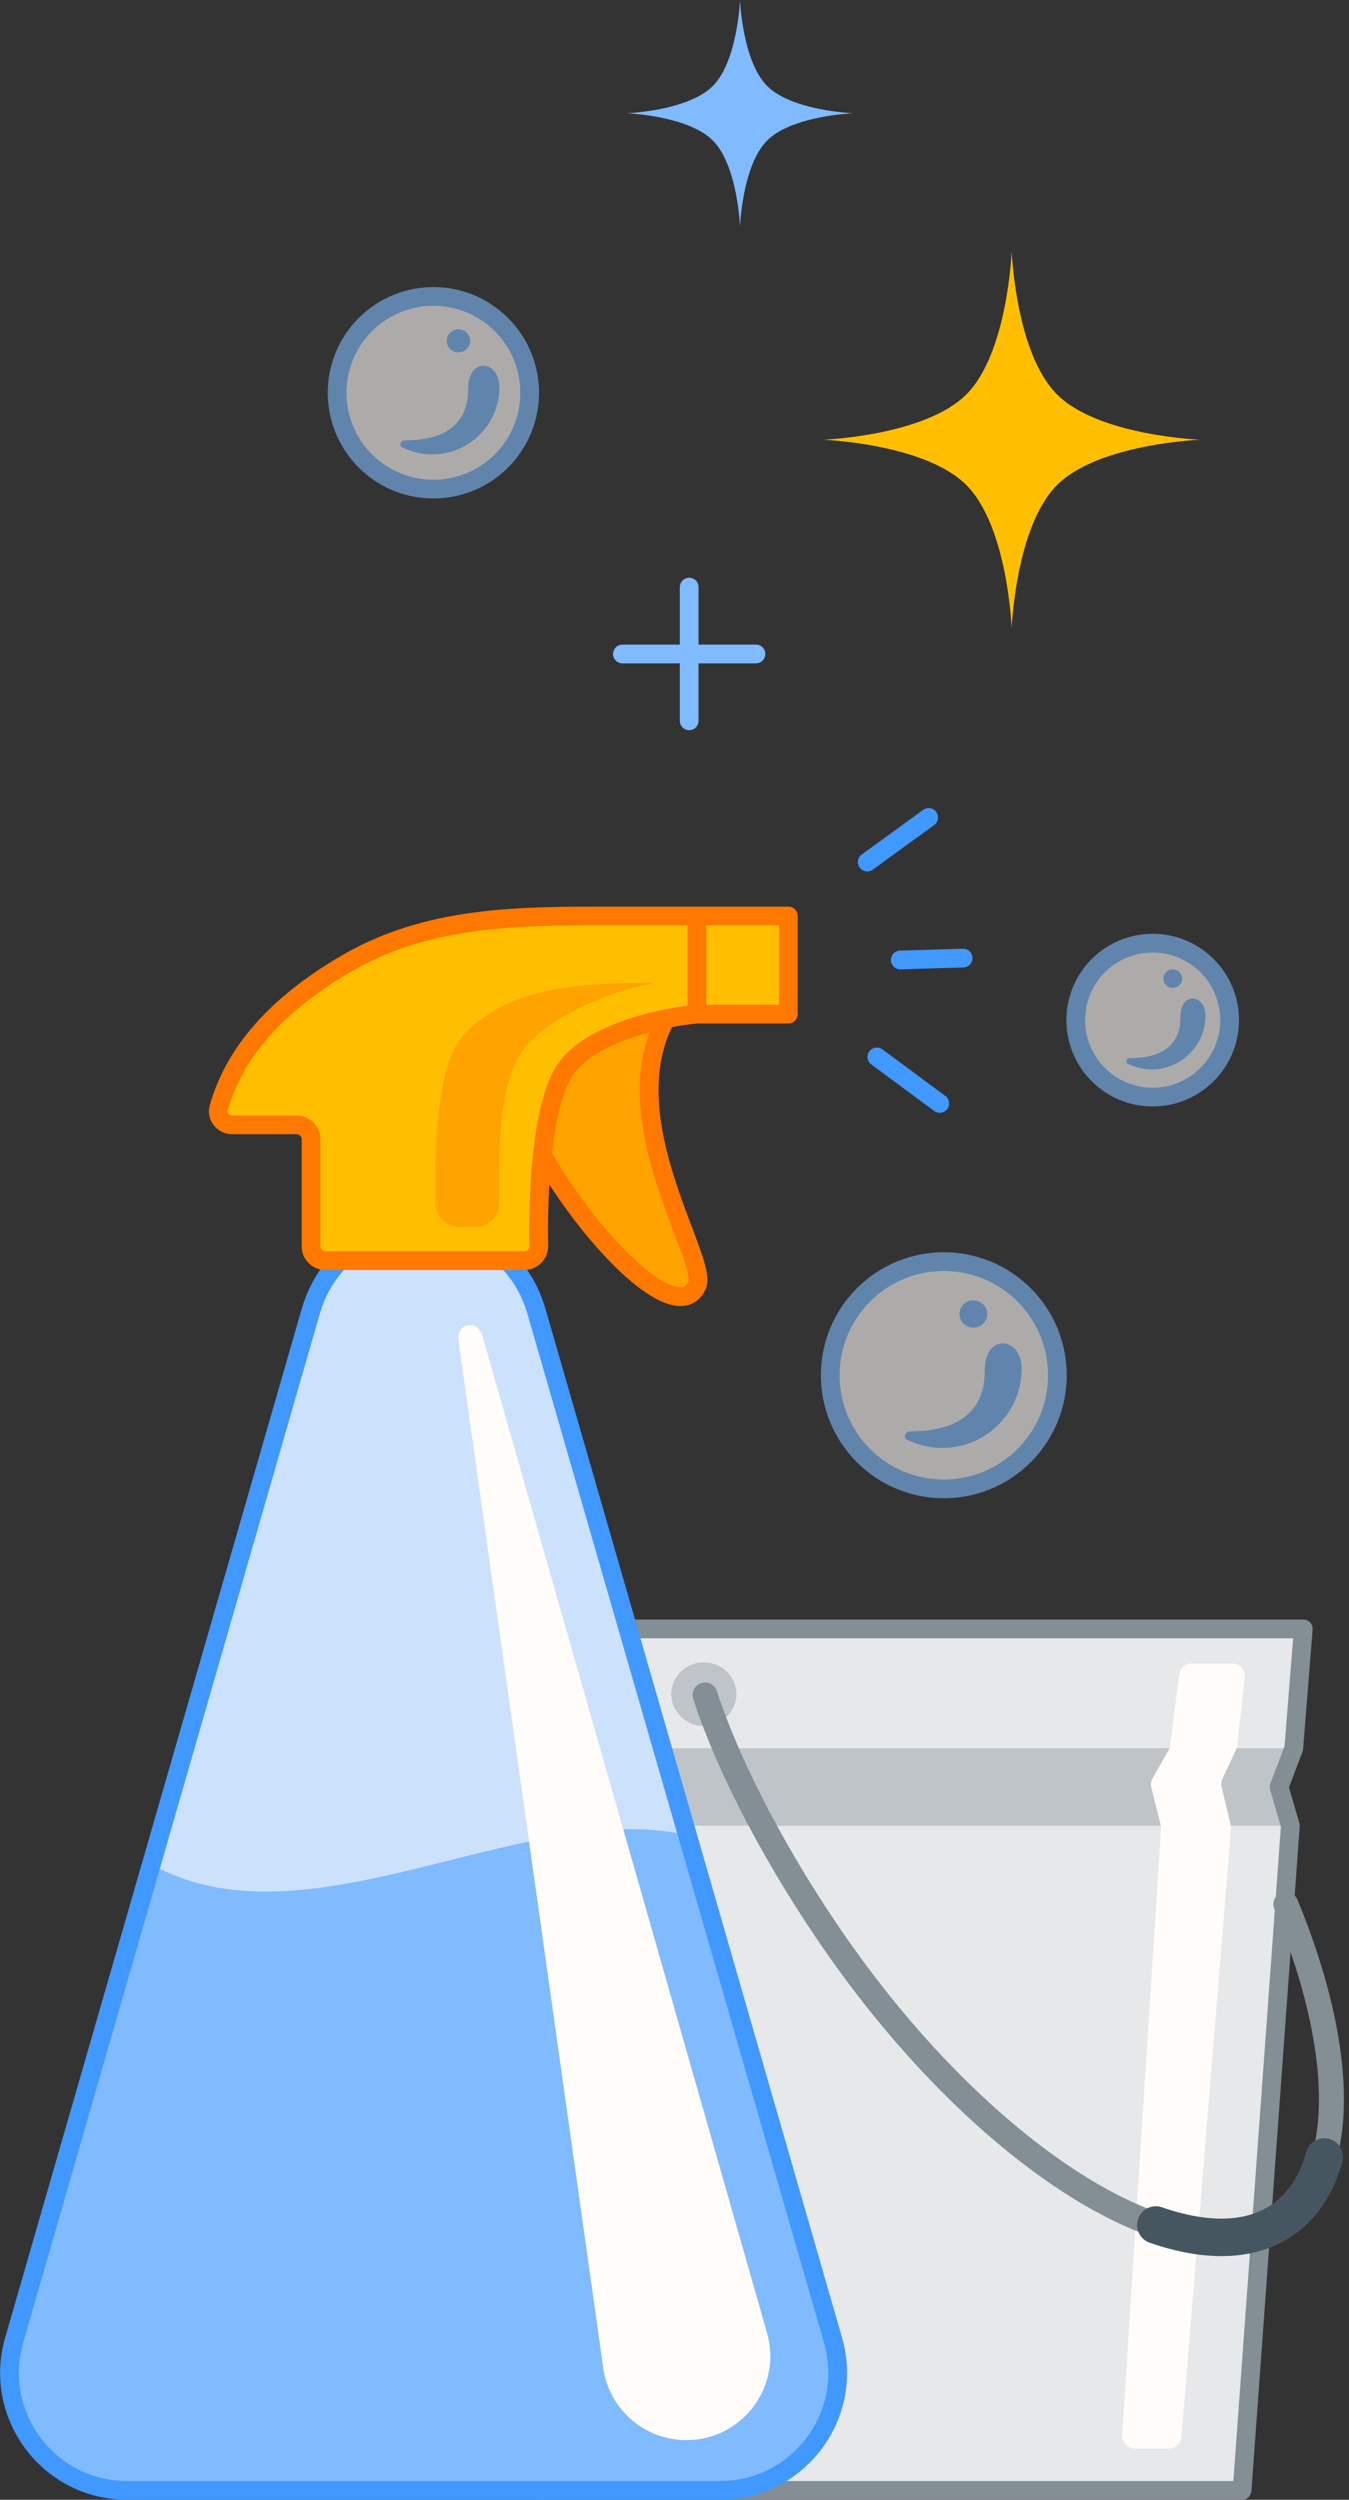 <svg width="108" height="200" viewBox="0 0 108 200" fill="none" xmlns="http://www.w3.org/2000/svg">
<rect x="0" y="0" width="108" height="200" fill="#333333" stroke="none"/>
<g clip-path="url(#clip0_9707_18281)">
<path d="M80.995 20.091C80.995 20.091 80.688 28.234 77.367 31.554C74.047 34.874 65.905 35.182 65.905 35.182C65.905 35.182 74.047 35.49 77.367 38.81C80.688 42.13 80.995 50.272 80.995 50.272C80.995 50.272 81.303 42.13 84.623 38.81C87.944 35.49 96.086 35.182 96.086 35.182C96.086 35.182 87.944 34.874 84.623 31.554C81.303 28.234 80.995 20.091 80.995 20.091Z" fill="#FFBF00"/>
<path d="M55.176 46.975V57.67M49.828 52.323L60.523 52.323" stroke="#80BAFF" stroke-width="1.5" stroke-linecap="round" stroke-linejoin="round"/>
<path d="M59.244 0C59.244 0 59.059 4.889 57.065 6.883C55.072 8.876 50.183 9.061 50.183 9.061C50.183 9.061 55.072 9.246 57.065 11.239C59.059 13.233 59.244 18.122 59.244 18.122C59.244 18.122 59.429 13.233 61.422 11.239C63.416 9.246 68.305 9.061 68.305 9.061C68.305 9.061 63.416 8.876 61.422 6.883C59.429 4.889 59.244 0 59.244 0Z" fill="#80BAFF"/>
<g opacity="0.6">
<circle cx="75.566" cy="110.029" r="9.092" transform="rotate(45 75.566 110.029)" fill="#FFFCFA"/>
<circle cx="75.561" cy="110.029" r="9.092" transform="rotate(45 75.561 110.029)" stroke="#80BAFF" stroke-width="1.5"/>
<path d="M76.817 105.127C76.817 104.525 77.314 104.036 77.928 104.036C78.541 104.036 79.039 104.525 79.039 105.127C79.039 105.73 78.541 106.219 77.928 106.219C77.314 106.219 76.817 105.73 76.817 105.127Z" fill="#80BAFF"/>
<path d="M78.838 109.679C78.838 113.189 76.369 114.522 72.859 114.522C72.475 114.522 72.271 115.015 72.615 115.187C73.466 115.609 74.425 115.847 75.44 115.847C78.95 115.847 81.795 113.002 81.795 109.492C81.795 106.96 78.838 106.581 78.838 109.679Z" fill="#80BAFF"/>
</g>
<g opacity="0.6">
<circle cx="92.287" cy="81.617" r="6.158" transform="rotate(45 92.287 81.617)" fill="#FFFCFA"/>
<circle cx="92.283" cy="81.617" r="6.158" transform="rotate(45 92.283 81.617)" stroke="#80BAFF" stroke-width="1.5"/>
<path d="M93.138 78.297C93.138 77.889 93.475 77.558 93.89 77.558C94.306 77.558 94.643 77.889 94.643 78.297C94.643 78.705 94.306 79.036 93.89 79.036C93.475 79.036 93.138 78.705 93.138 78.297Z" fill="#80BAFF"/>
<path d="M94.507 81.38C94.507 83.758 92.835 84.66 90.457 84.66C90.197 84.66 90.058 84.995 90.292 85.111C90.868 85.397 91.518 85.558 92.205 85.558C94.582 85.558 96.51 83.631 96.51 81.253C96.51 79.538 94.507 79.282 94.507 81.38Z" fill="#80BAFF"/>
</g>
<g opacity="0.6">
<circle cx="34.699" cy="31.425" r="7.707" transform="rotate(45 34.699 31.425)" fill="#FFFCFA"/>
<circle cx="34.697" cy="31.425" r="7.707" transform="rotate(45 34.697 31.425)" stroke="#80BAFF" stroke-width="1.5"/>
<path d="M35.764 27.268C35.764 26.757 36.186 26.343 36.706 26.343C37.226 26.343 37.648 26.757 37.648 27.268C37.648 27.779 37.226 28.194 36.706 28.194C36.186 28.194 35.764 27.779 35.764 27.268Z" fill="#80BAFF"/>
<path d="M37.477 31.127C37.477 34.103 35.385 35.233 32.409 35.233C32.083 35.233 31.91 35.651 32.202 35.796C32.923 36.154 33.736 36.356 34.597 36.356C37.572 36.356 39.984 33.944 39.984 30.968C39.984 28.822 37.477 28.501 37.477 31.127Z" fill="#80BAFF"/>
</g>
<path d="M38.475 130.325H104.34L103.578 139.875L102.404 142.971L103.305 146.067L99.439 199.249H43.376L39.51 146.067L40.41 142.971L39.237 139.875L38.475 130.325Z" fill="#E6E8EA"/>
<path d="M38.475 130.325H104.34L103.578 139.875L102.404 142.971L103.305 146.067L99.439 199.249H43.376L39.51 146.067L40.41 142.971L39.237 139.875L38.475 130.325Z" stroke="#838E95" stroke-width="1.5" stroke-linejoin="round"/>
<path opacity="0.4" d="M40.411 142.971L39.511 146.067H103.306L102.405 142.971L103.918 139.875H39.238L40.411 142.971Z" fill="#838E95"/>
<path d="M98.66 133.089H95.397C94.893 133.089 94.468 133.464 94.405 133.963L93.684 139.638C93.668 139.767 93.626 139.892 93.562 140.005L92.275 142.28C92.149 142.502 92.113 142.765 92.174 143.013L92.92 146.014C92.945 146.113 92.954 146.216 92.948 146.319L89.838 194.834C89.801 195.411 90.259 195.898 90.836 195.898H93.594C94.115 195.898 94.549 195.499 94.591 194.98L98.55 146.322C98.558 146.217 98.55 146.112 98.526 146.01L97.805 142.965C97.753 142.746 97.776 142.515 97.872 142.311L98.959 139.983C99.005 139.884 99.034 139.778 99.046 139.67L99.654 134.2C99.72 133.607 99.256 133.089 98.66 133.089Z" fill="#FFFCFA"/>
<path opacity="0.4" d="M58.942 135.771C58.812 137.169 57.545 138.199 56.112 138.072C54.679 137.945 53.623 136.709 53.753 135.311C53.883 133.914 55.15 132.884 56.583 133.011C58.016 133.138 59.072 134.373 58.942 135.771Z" fill="#838E95"/>
<path d="M56.445 135.61C58.419 141.662 62.401 149.114 66.998 155.691C79.027 172.9 94.96 182.741 102.584 177.672C107.97 174.091 107.769 164.027 102.946 152.36" stroke="#838E95" stroke-width="2" stroke-linecap="round" stroke-linejoin="round"/>
<path d="M106.021 172.571C105.399 174.804 104.263 176.554 102.581 177.671C100.018 179.376 96.515 179.395 92.537 178.015" stroke="#455660" stroke-width="3" stroke-linecap="round" stroke-linejoin="round"/>
<path d="M24.875 104.929C27.49 95.862 40.337 95.862 42.952 104.929L66.693 187.233C68.428 193.248 63.914 199.247 57.654 199.247H10.173C3.913 199.247 -0.601 193.248 1.134 187.233L24.875 104.929Z" fill="#FFFCFA"/>
<path d="M55.025 146.817L66.683 187.234C68.418 193.248 63.904 199.248 57.645 199.248H10.163C3.903 199.248 -0.611 193.248 1.124 187.234L12.107 149.159C19.132 153.065 27.624 150.937 36.047 148.827C42.663 147.169 49.237 145.522 55.025 146.817Z" fill="#80BAFF"/>
<path opacity="0.4" d="M24.875 104.929C27.49 95.862 40.337 95.862 42.952 104.929L66.693 187.233C68.428 193.248 63.914 199.247 57.654 199.247H10.173C3.913 199.247 -0.601 193.248 1.134 187.233L24.875 104.929Z" fill="#80BAFF"/>
<path d="M24.875 104.929C27.49 95.862 40.337 95.862 42.952 104.929L66.693 187.233C68.428 193.248 63.914 199.247 57.654 199.247H10.173C3.913 199.247 -0.601 193.248 1.134 187.233L24.875 104.929Z" stroke="#4198FF" stroke-width="1.5"/>
<path d="M54.949 195.226C51.599 195.226 48.76 192.759 48.292 189.442L36.705 107.252C36.51 105.872 38.226 105.505 38.609 106.848L61.412 186.657C62.639 190.951 59.414 195.226 54.949 195.226Z" fill="#FFFCFA"/>
<path d="M46.159 79.794C48.28 79.109 51.711 80.839 53.161 81.79C49.139 89.814 56.68 100.787 55.819 102.805C53.774 107.593 41.425 92.981 40.007 83.728C41.174 82.702 44.038 80.479 46.159 79.794Z" fill="#FFBF00"/>
<path opacity="0.4" d="M46.161 79.794C48.282 79.109 51.713 80.839 53.163 81.79C49.141 89.814 56.682 100.788 55.821 102.805C53.776 107.593 41.426 92.981 40.009 83.728C41.176 82.702 44.04 80.479 46.161 79.794Z" fill="#FF7800"/>
<path d="M46.159 79.794C48.28 79.109 51.711 80.839 53.161 81.79C49.139 89.814 56.68 100.787 55.819 102.805C53.774 107.593 41.425 92.981 40.007 83.728C41.174 82.702 44.038 80.479 46.159 79.794Z" stroke="#FF7800" stroke-width="1.5" stroke-linejoin="round"/>
<path d="M63.116 81.135V73.284H55.797H47.476C40.098 73.284 33.647 73.629 27.653 77.14C20.829 81.137 18.45 85.366 17.516 88.631C17.316 89.33 17.866 89.994 18.593 89.994H23.744C24.382 89.994 24.899 90.512 24.899 91.15V99.707C24.899 100.345 25.417 100.862 26.055 100.862H41.969C42.629 100.862 43.154 100.311 43.139 99.651C43.046 95.487 43.361 88.344 45.274 85.554C47.388 82.469 53.556 81.323 55.797 81.135H63.116Z" fill="#FFBF00"/>
<path d="M55.797 81.135H63.116V73.284H55.797M55.797 81.135C53.556 81.323 47.388 82.469 45.274 85.554C43.361 88.344 43.046 95.487 43.139 99.651C43.154 100.311 42.629 100.862 41.969 100.862H26.055C25.417 100.862 24.899 100.345 24.899 99.707V91.15C24.899 90.512 24.382 89.994 23.744 89.994H18.593C17.866 89.994 17.316 89.33 17.516 88.631C18.45 85.366 20.829 81.137 27.653 77.14C33.647 73.629 40.098 73.284 47.476 73.284H55.797M55.797 81.135V73.284" stroke="#FF7800" stroke-width="1.5" stroke-linejoin="round"/>
<path opacity="0.4" d="M41.541 84.526C43.56 81.086 50.172 78.918 52.572 78.637C47.189 78.637 40.944 78.731 37.148 82.75C34.96 85.067 34.784 91.818 34.856 96.238C34.874 97.318 35.763 98.174 36.843 98.174H38.025C39.1 98.174 39.975 97.325 39.973 96.249C39.963 92.637 39.856 87.397 41.541 84.526Z" fill="#FF7800"/>
<path d="M77.108 76.654L72.075 76.804M75.235 88.281L70.202 84.561M74.347 65.404L69.433 68.972" stroke="#4198FF" stroke-width="1.5" stroke-linecap="round" stroke-linejoin="round"/>
</g>
<defs>
<clipPath id="clip0_9707_18281">
<rect width="108" height="200" fill="white"/>
</clipPath>
</defs>
</svg>
